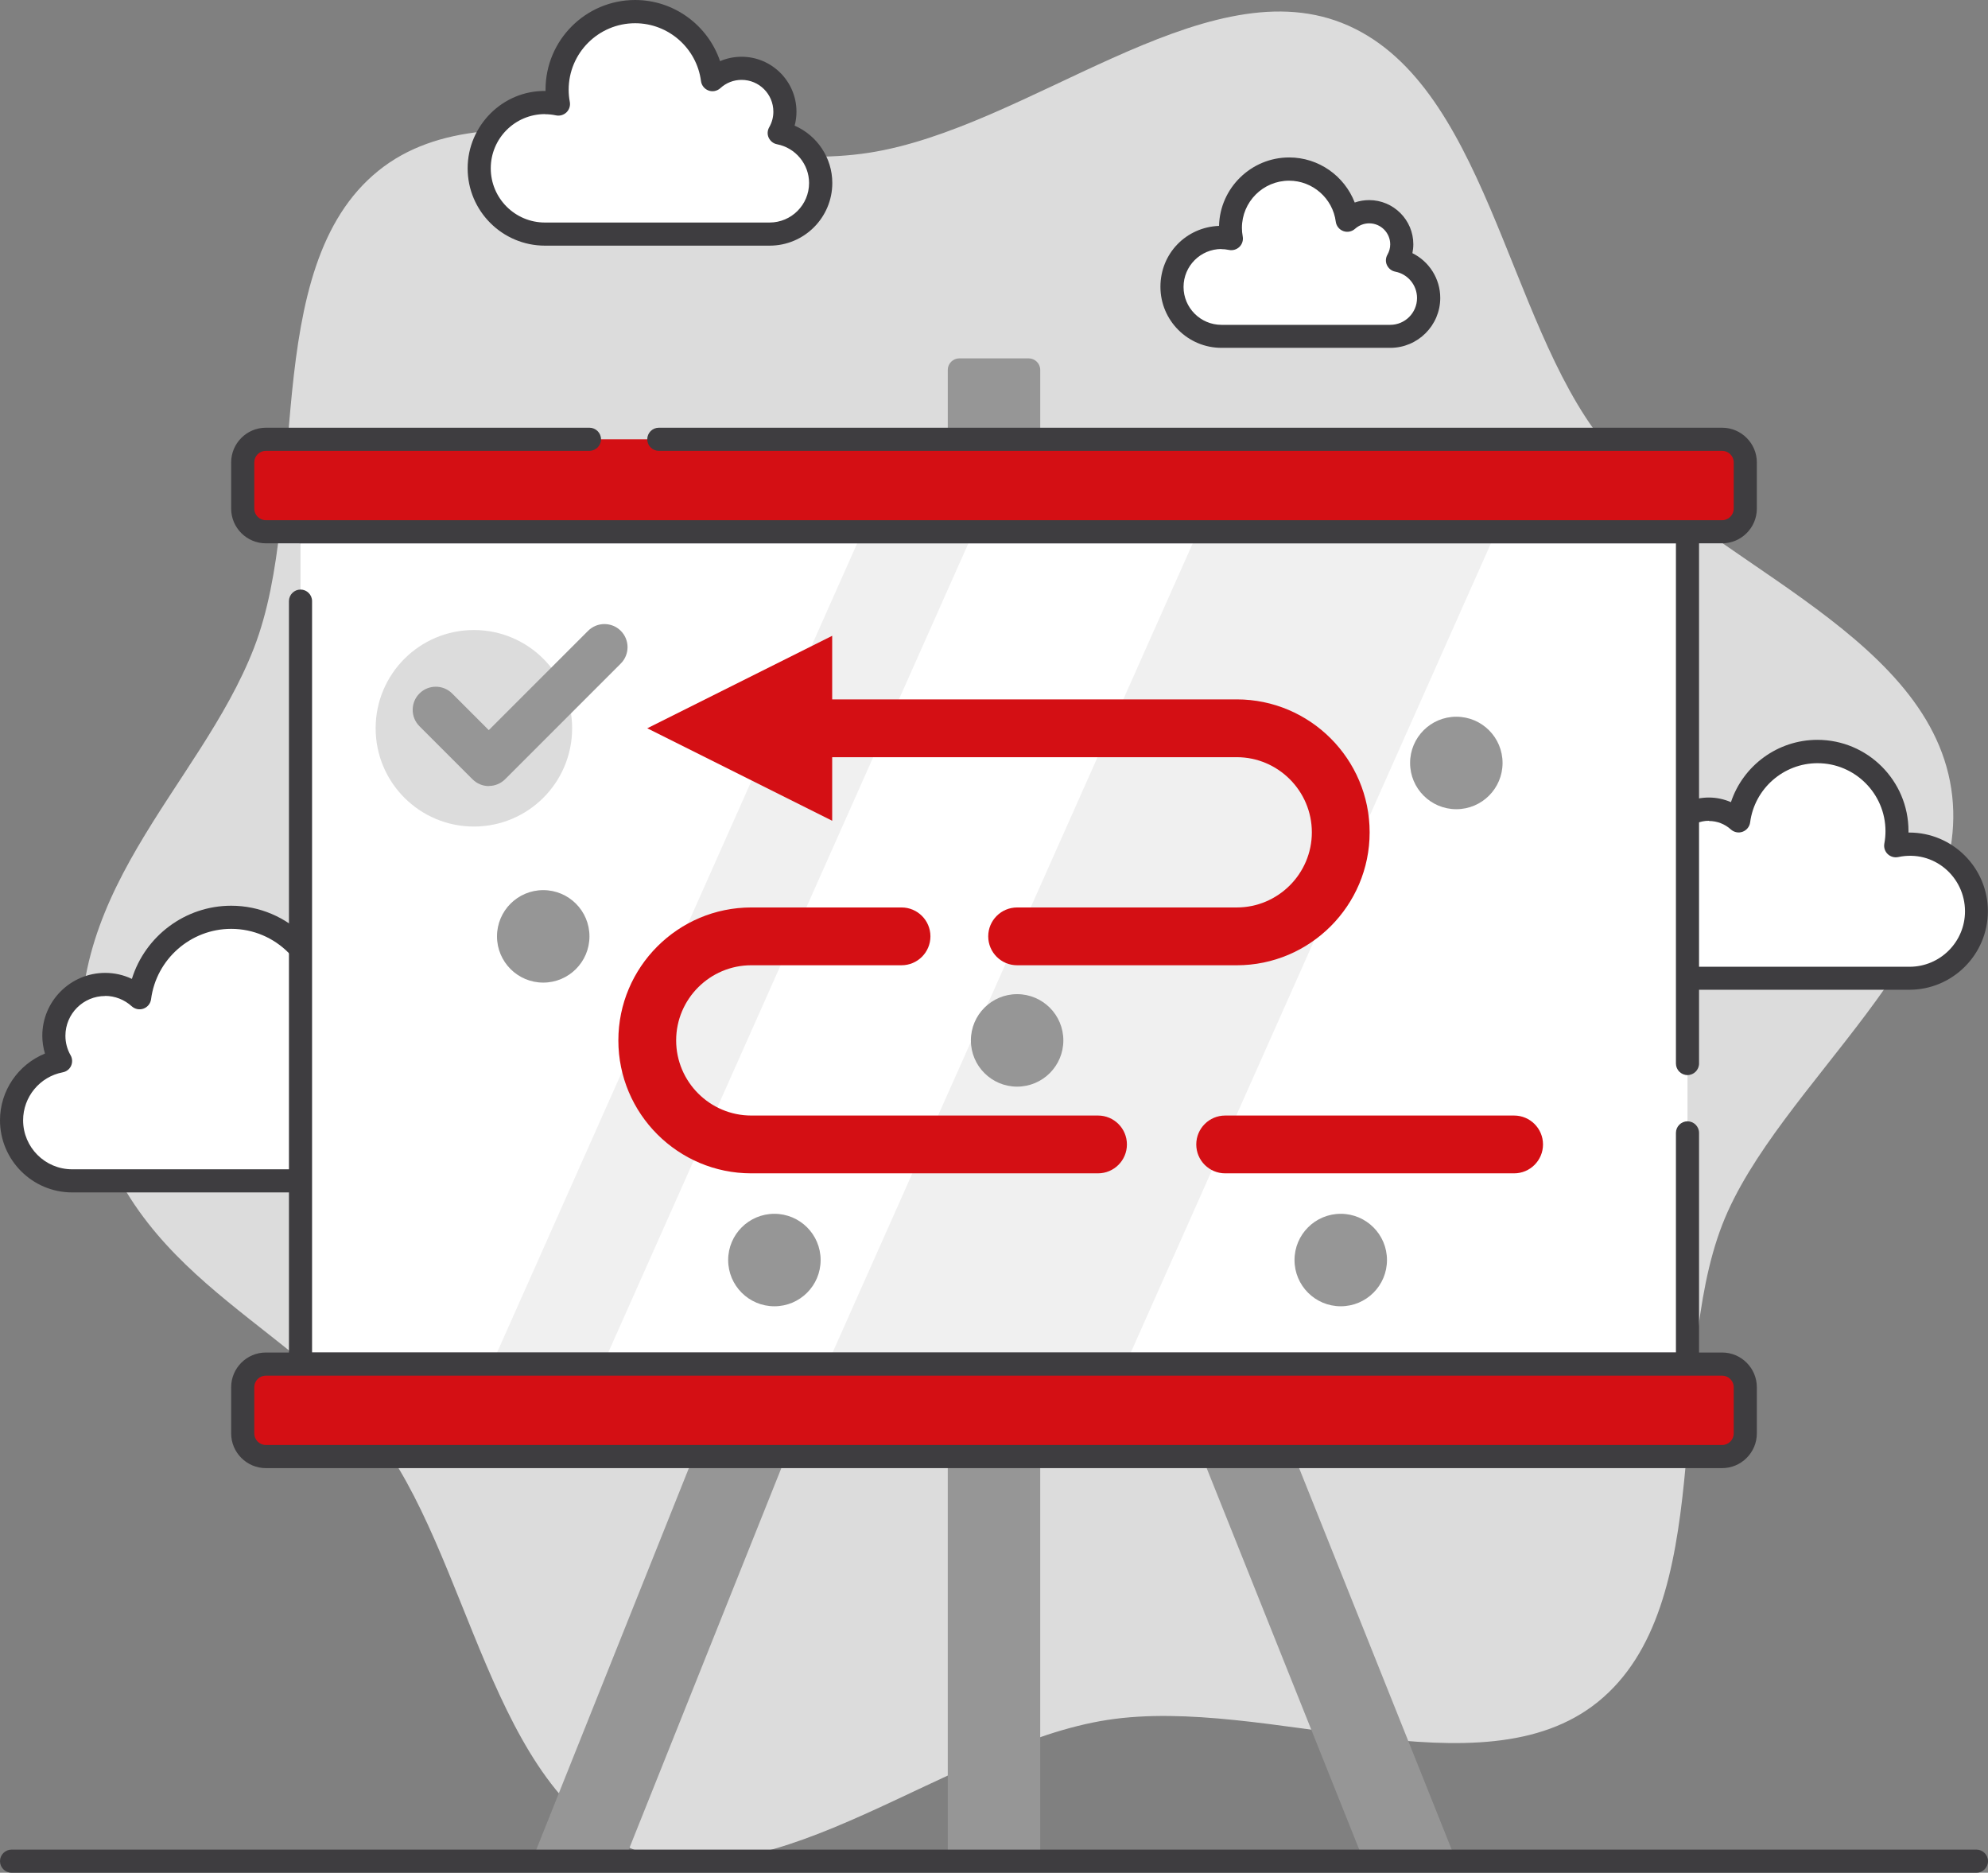 <?xml version="1.0" encoding="UTF-8"?>
<svg id="Ebene_2" data-name="Ebene 2" xmlns="http://www.w3.org/2000/svg" viewBox="0 0 172 162">
  <rect x="0" y="0" width="172" height="162" fill="#808080" stroke="none"/>
  <defs>
    <style>
      .cls-1 {
        fill: #969696;
      }

      .cls-2 {
        fill: #3e3d40;
      }

      .cls-3 {
        fill: #fff;
      }

      .cls-4 {
        fill: #f0f0f0;
      }

      .cls-5 {
        fill: #d40f14;
      }

      .cls-6 {
        fill: #dcdcdc;
      }
    </style>
  </defs>
  <g id="marketing">
    <g>
      <path class="cls-6" d="M168.82,68.22c-2.11-13.81-22.03-19.89-30.15-30.06-8.37-10.49-10.13-31.27-22.58-36.18-12.07-4.75-27.21,9.13-40.94,11.24-13.73,2.11-32.31-6.6-42.41,1.55-10.42,8.41-5.91,28.77-10.77,41.29-4.71,12.14-17.31,21.44-14.6,37.31,2.85,16.67,16.82,20.3,24.94,30.47,8.37,10.49,10.13,31.27,22.58,36.18,12.07,4.75,27.21-9.13,40.94-11.24,13.73-2.11,32.31,6.6,42.41-1.55,10.42-8.41,5.91-28.77,10.77-41.29,4.71-12.14,21.92-23.91,19.81-37.72Z"/>
      <path class="cls-3" d="M5.24,91.78c-.37-.64-.58-1.39-.58-2.18,0-2.45,1.99-4.44,4.44-4.44,1.15,0,2.19.44,2.98,1.16.51-3.93,3.86-6.96,7.92-6.96,4.42,0,8,3.58,8,8,0,.5-.05.99-.14,1.47.45-.09.91-.15,1.38-.15,3.72,0,6.74,3.02,6.74,6.74s-3.02,6.74-6.74,6.74H6.23c-2.89,0-5.23-2.34-5.23-5.24,0-2.55,1.83-4.67,4.24-5.13Z"/>
      <path class="cls-2" d="M29.25,103.15H6.24c-3.44,0-6.24-2.8-6.24-6.24,0-2.57,1.58-4.83,3.89-5.77-.15-.5-.23-1.02-.23-1.54,0-3,2.44-5.44,5.44-5.44.81,0,1.6.18,2.31.52,1.15-3.7,4.61-6.33,8.59-6.33,4.96,0,9,4.04,9,9,0,.11,0,.22,0,.33,4.38-.16,7.99,3.38,7.99,7.73s-3.47,7.74-7.74,7.74ZM9.1,86.16c-1.9,0-3.44,1.54-3.44,3.44,0,.59.15,1.17.45,1.69.16.28.17.62.04.91-.13.29-.4.5-.72.56-1.99.38-3.43,2.13-3.43,4.15,0,2.34,1.9,4.24,4.24,4.24h23.01c3.16,0,5.74-2.57,5.74-5.74,0-3.55-3.24-6.38-6.92-5.61-.33.07-.67-.03-.91-.26-.24-.23-.35-.57-.28-.9.08-.44.12-.87.12-1.29,0-3.86-3.14-7-7-7-3.5,0-6.48,2.62-6.93,6.09-.05.37-.3.68-.65.81-.35.13-.74.05-1.02-.2-.64-.58-1.46-.9-2.31-.9Z"/>
      <path class="cls-3" d="M144.54,75.7c-.31-.56-.5-1.19-.5-1.88,0-2.11,1.71-3.82,3.82-3.82.99,0,1.89.38,2.56.99.44-3.38,3.32-5.99,6.82-5.99,3.8,0,6.88,3.08,6.88,6.88,0,.43-.04.85-.12,1.27.38-.08.78-.13,1.19-.13,3.2,0,5.8,2.6,5.8,5.8s-2.6,5.8-5.8,5.8h-19.81c-2.49,0-4.51-2.02-4.51-4.51,0-2.2,1.57-4.02,3.65-4.42Z"/>
      <path class="cls-2" d="M165.2,85.62h-19.81c-3.04,0-5.51-2.47-5.51-5.51,0-2.23,1.34-4.19,3.32-5.05-.11-.41-.17-.83-.17-1.25,0-2.66,2.16-4.82,4.82-4.82.66,0,1.31.14,1.91.4,1.05-3.16,4.04-5.39,7.48-5.39,4.35,0,7.88,3.54,7.88,7.88,0,.05,0,.09,0,.14.02,0,.05,0,.07,0,3.75,0,6.8,3.05,6.8,6.8s-3.05,6.8-6.8,6.8ZM147.86,71c-1.55,0-2.82,1.26-2.82,2.82,0,.49.12.96.37,1.39.16.28.17.62.04.91-.14.29-.4.5-.72.56-1.65.32-2.84,1.76-2.84,3.44,0,1.93,1.57,3.51,3.51,3.51h19.81c2.65,0,4.8-2.15,4.8-4.8,0-2.97-2.69-5.35-5.78-4.69-.33.07-.67-.03-.91-.26-.24-.23-.35-.57-.29-.9.07-.38.1-.73.1-1.08,0-3.24-2.64-5.88-5.88-5.88-2.94,0-5.45,2.2-5.83,5.12-.05.37-.3.68-.65.81-.35.13-.74.05-1.02-.2-.52-.47-1.19-.73-1.89-.73Z"/>
      <path class="cls-3" d="M120.91,22.51c.23-.41.37-.88.37-1.38,0-1.56-1.26-2.82-2.82-2.82-.73,0-1.39.28-1.89.73-.32-2.49-2.45-4.42-5.03-4.42-2.8,0-5.08,2.27-5.08,5.08,0,.32.03.63.09.93-.28-.06-.58-.09-.88-.09-2.36,0-4.28,1.91-4.28,4.28s1.91,4.28,4.28,4.28h14.6c1.83,0,3.32-1.49,3.32-3.32,0-1.62-1.16-2.96-2.69-3.26Z"/>
      <path class="cls-2" d="M120.28,30.09h-14.6c-2.91,0-5.28-2.37-5.28-5.28s2.25-5.16,5.07-5.27c.08-3.28,2.78-5.92,6.07-5.92,2.55,0,4.78,1.6,5.67,3.9.4-.14.82-.21,1.25-.21,2.1,0,3.82,1.71,3.82,3.82,0,.26-.03.52-.08.77,1.44.71,2.41,2.2,2.41,3.87,0,2.38-1.94,4.32-4.32,4.32ZM105.68,21.54c-1.81,0-3.28,1.47-3.28,3.28s1.47,3.28,3.28,3.28h14.6c1.28,0,2.32-1.04,2.32-2.32,0-1.11-.79-2.07-1.88-2.28-.32-.06-.58-.27-.72-.56-.14-.29-.12-.63.04-.91.16-.28.24-.58.24-.89,0-1-.81-1.82-1.82-1.82-.45,0-.88.17-1.22.47-.28.25-.67.33-1.02.2-.35-.13-.6-.44-.65-.81-.26-2.02-2-3.55-4.04-3.55-2.25,0-4.08,1.83-4.08,4.08,0,.24.02.49.07.75.06.33-.05.67-.29.9-.24.23-.58.33-.91.26-.23-.05-.45-.07-.67-.07Z"/>
      <path class="cls-3" d="M67.42,11.49c.31-.54.49-1.17.49-1.84,0-2.07-1.68-3.75-3.75-3.75-.97,0-1.85.37-2.52.98-.43-3.32-3.26-5.88-6.69-5.88-3.73,0-6.75,3.02-6.75,6.75,0,.42.04.84.12,1.24-.38-.08-.77-.13-1.17-.13-3.14,0-5.69,2.55-5.69,5.69s2.55,5.69,5.69,5.69h19.43c2.44,0,4.42-1.98,4.42-4.42,0-2.15-1.54-3.94-3.58-4.34Z"/>
      <path class="cls-2" d="M66.58,21.25h-19.43c-3.69,0-6.69-3-6.69-6.69s3.04-6.75,6.74-6.69c0-.04,0-.08,0-.12,0-4.28,3.48-7.75,7.75-7.75,3.37,0,6.3,2.19,7.35,5.29.58-.25,1.21-.38,1.86-.38,2.62,0,4.75,2.13,4.75,4.75,0,.41-.05.82-.16,1.21,1.94.84,3.26,2.78,3.26,4.96,0,2.99-2.43,5.42-5.42,5.42ZM47.15,9.87c-2.59,0-4.69,2.1-4.69,4.69s2.1,4.69,4.69,4.69h19.43c1.89,0,3.42-1.53,3.42-3.42,0-1.63-1.17-3.04-2.77-3.35-.32-.06-.58-.27-.72-.56-.14-.29-.12-.63.04-.91.24-.42.36-.87.36-1.35,0-1.52-1.23-2.75-2.75-2.75-.68,0-1.33.25-1.84.72-.28.25-.67.33-1.02.2-.35-.13-.6-.44-.65-.81-.37-2.86-2.82-5.01-5.7-5.01-3.17,0-5.75,2.58-5.75,5.75,0,.34.03.69.1,1.06.06.33-.05.67-.29.9-.24.23-.58.33-.91.26-.32-.07-.65-.1-.96-.1Z"/>
      <rect class="cls-1" x="82" y="126" width="8" height="35"/>
      <path class="cls-1" d="M83,31h6c.55,0,1,.45,1,1v6h-8v-6c0-.55.45-1,1-1Z"/>
      <polygon class="cls-1" points="54 161 46 161 60 126 68 126 54 161"/>
      <polygon class="cls-1" points="118 161 126 161 112 126 104 126 118 161"/>
      <path class="cls-2" d="M171,162H1c-.55,0-1-.45-1-1s.45-1,1-1h170c.55,0,1,.45,1,1s-.45,1-1,1Z"/>
      <rect class="cls-3" x="26" y="46" width="120" height="72"/>
      <polygon class="cls-4" points="93.83 126 133 38 107.2 38 68.03 126 93.83 126"/>
      <polygon class="cls-4" points="48.62 126 87.79 38 78.17 38 39 126 48.62 126"/>
      <path class="cls-2" d="M146,119H26c-.55,0-1-.45-1-1V52c0-.55.45-1,1-1s1,.45,1,1v65h118v-19c0-.55.45-1,1-1s1,.45,1,1v20c0,.55-.45,1-1,1Z"/>
      <path class="cls-2" d="M146,93c-.55,0-1-.45-1-1v-45H26c-.55,0-1-.45-1-1s.45-1,1-1h120c.55,0,1,.45,1,1v46c0,.55-.45,1-1,1Z"/>
      <rect class="cls-5" x="21" y="118" width="130" height="8" rx="2" ry="2"/>
      <polygon class="cls-5" points="93.83 126 97.39 118 72 118 68.03 126 93.83 126"/>
      <polygon class="cls-5" points="48.62 126 52.18 118 42.56 118 39 126 48.62 126"/>
      <rect class="cls-5" x="21" y="38" width="130" height="8" rx="2" ry="2"/>
      <polygon class="cls-5" points="129.44 46 133 38 107.2 38 103.64 46 129.44 46"/>
      <polygon class="cls-5" points="84.23 46 87.79 38 78.17 38 74.61 46 84.23 46"/>
      <path class="cls-2" d="M149,127H23c-1.65,0-3-1.35-3-3v-4c0-1.65,1.35-3,3-3h126c1.65,0,3,1.35,3,3v4c0,1.65-1.35,3-3,3ZM23,119c-.55,0-1,.45-1,1v4c0,.55.45,1,1,1h126c.55,0,1-.45,1-1v-4c0-.55-.45-1-1-1H23Z"/>
      <path class="cls-2" d="M149,47H23c-1.65,0-3-1.35-3-3v-4c0-1.65,1.35-3,3-3h28c.55,0,1,.45,1,1s-.45,1-1,1h-28c-.55,0-1,.45-1,1v4c0,.55.45,1,1,1h126c.55,0,1-.45,1-1v-4c0-.55-.45-1-1-1H57c-.55,0-1-.45-1-1s.45-1,1-1h92c1.65,0,3,1.35,3,3v4c0,1.65-1.35,3-3,3Z"/>
      <path class="cls-5" d="M131,101.5h-25c-1.38,0-2.5-1.12-2.5-2.5s1.12-2.5,2.5-2.5h25c1.38,0,2.5,1.12,2.5,2.5s-1.12,2.5-2.5,2.5Z"/>
      <path class="cls-5" d="M95,101.5h-30c-6.34,0-11.5-5.16-11.5-11.5s5.16-11.5,11.5-11.5h13c1.38,0,2.5,1.12,2.5,2.5s-1.12,2.5-2.5,2.5h-13c-3.58,0-6.5,2.92-6.5,6.5s2.92,6.5,6.5,6.5h30c1.38,0,2.5,1.12,2.5,2.5s-1.12,2.5-2.5,2.5Z"/>
      <path class="cls-5" d="M107,83.5h-19c-1.38,0-2.5-1.12-2.5-2.5s1.12-2.5,2.5-2.5h19c3.58,0,6.5-2.92,6.5-6.5s-2.92-6.5-6.5-6.5h-36c-1.38,0-2.5-1.12-2.5-2.5s1.12-2.5,2.5-2.5h36c6.34,0,11.5,5.16,11.5,11.5s-5.16,11.5-11.5,11.5Z"/>
      <polygon class="cls-5" points="72 71 56 63 72 55 72 71"/>
      <circle class="cls-6" cx="41" cy="63" r="8.5"/>
      <circle class="cls-1" cx="47" cy="81" r="4"/>
      <circle class="cls-1" cx="67" cy="109" r="4"/>
      <circle class="cls-1" cx="116" cy="109" r="4"/>
      <circle class="cls-1" cx="126" cy="66" r="4"/>
      <circle class="cls-1" cx="88" cy="90" r="4"/>
      <path class="cls-1" d="M42.29,68c-.51,0-1.02-.2-1.41-.59l-4.59-4.59c-.78-.78-.78-2.05,0-2.83.78-.78,2.05-.78,2.83,0l3.17,3.17,8.59-8.59c.78-.78,2.05-.78,2.83,0,.78.78.78,2.05,0,2.83l-10,10c-.39.39-.9.59-1.41.59Z"/>
    </g>
  </g>
</svg>
